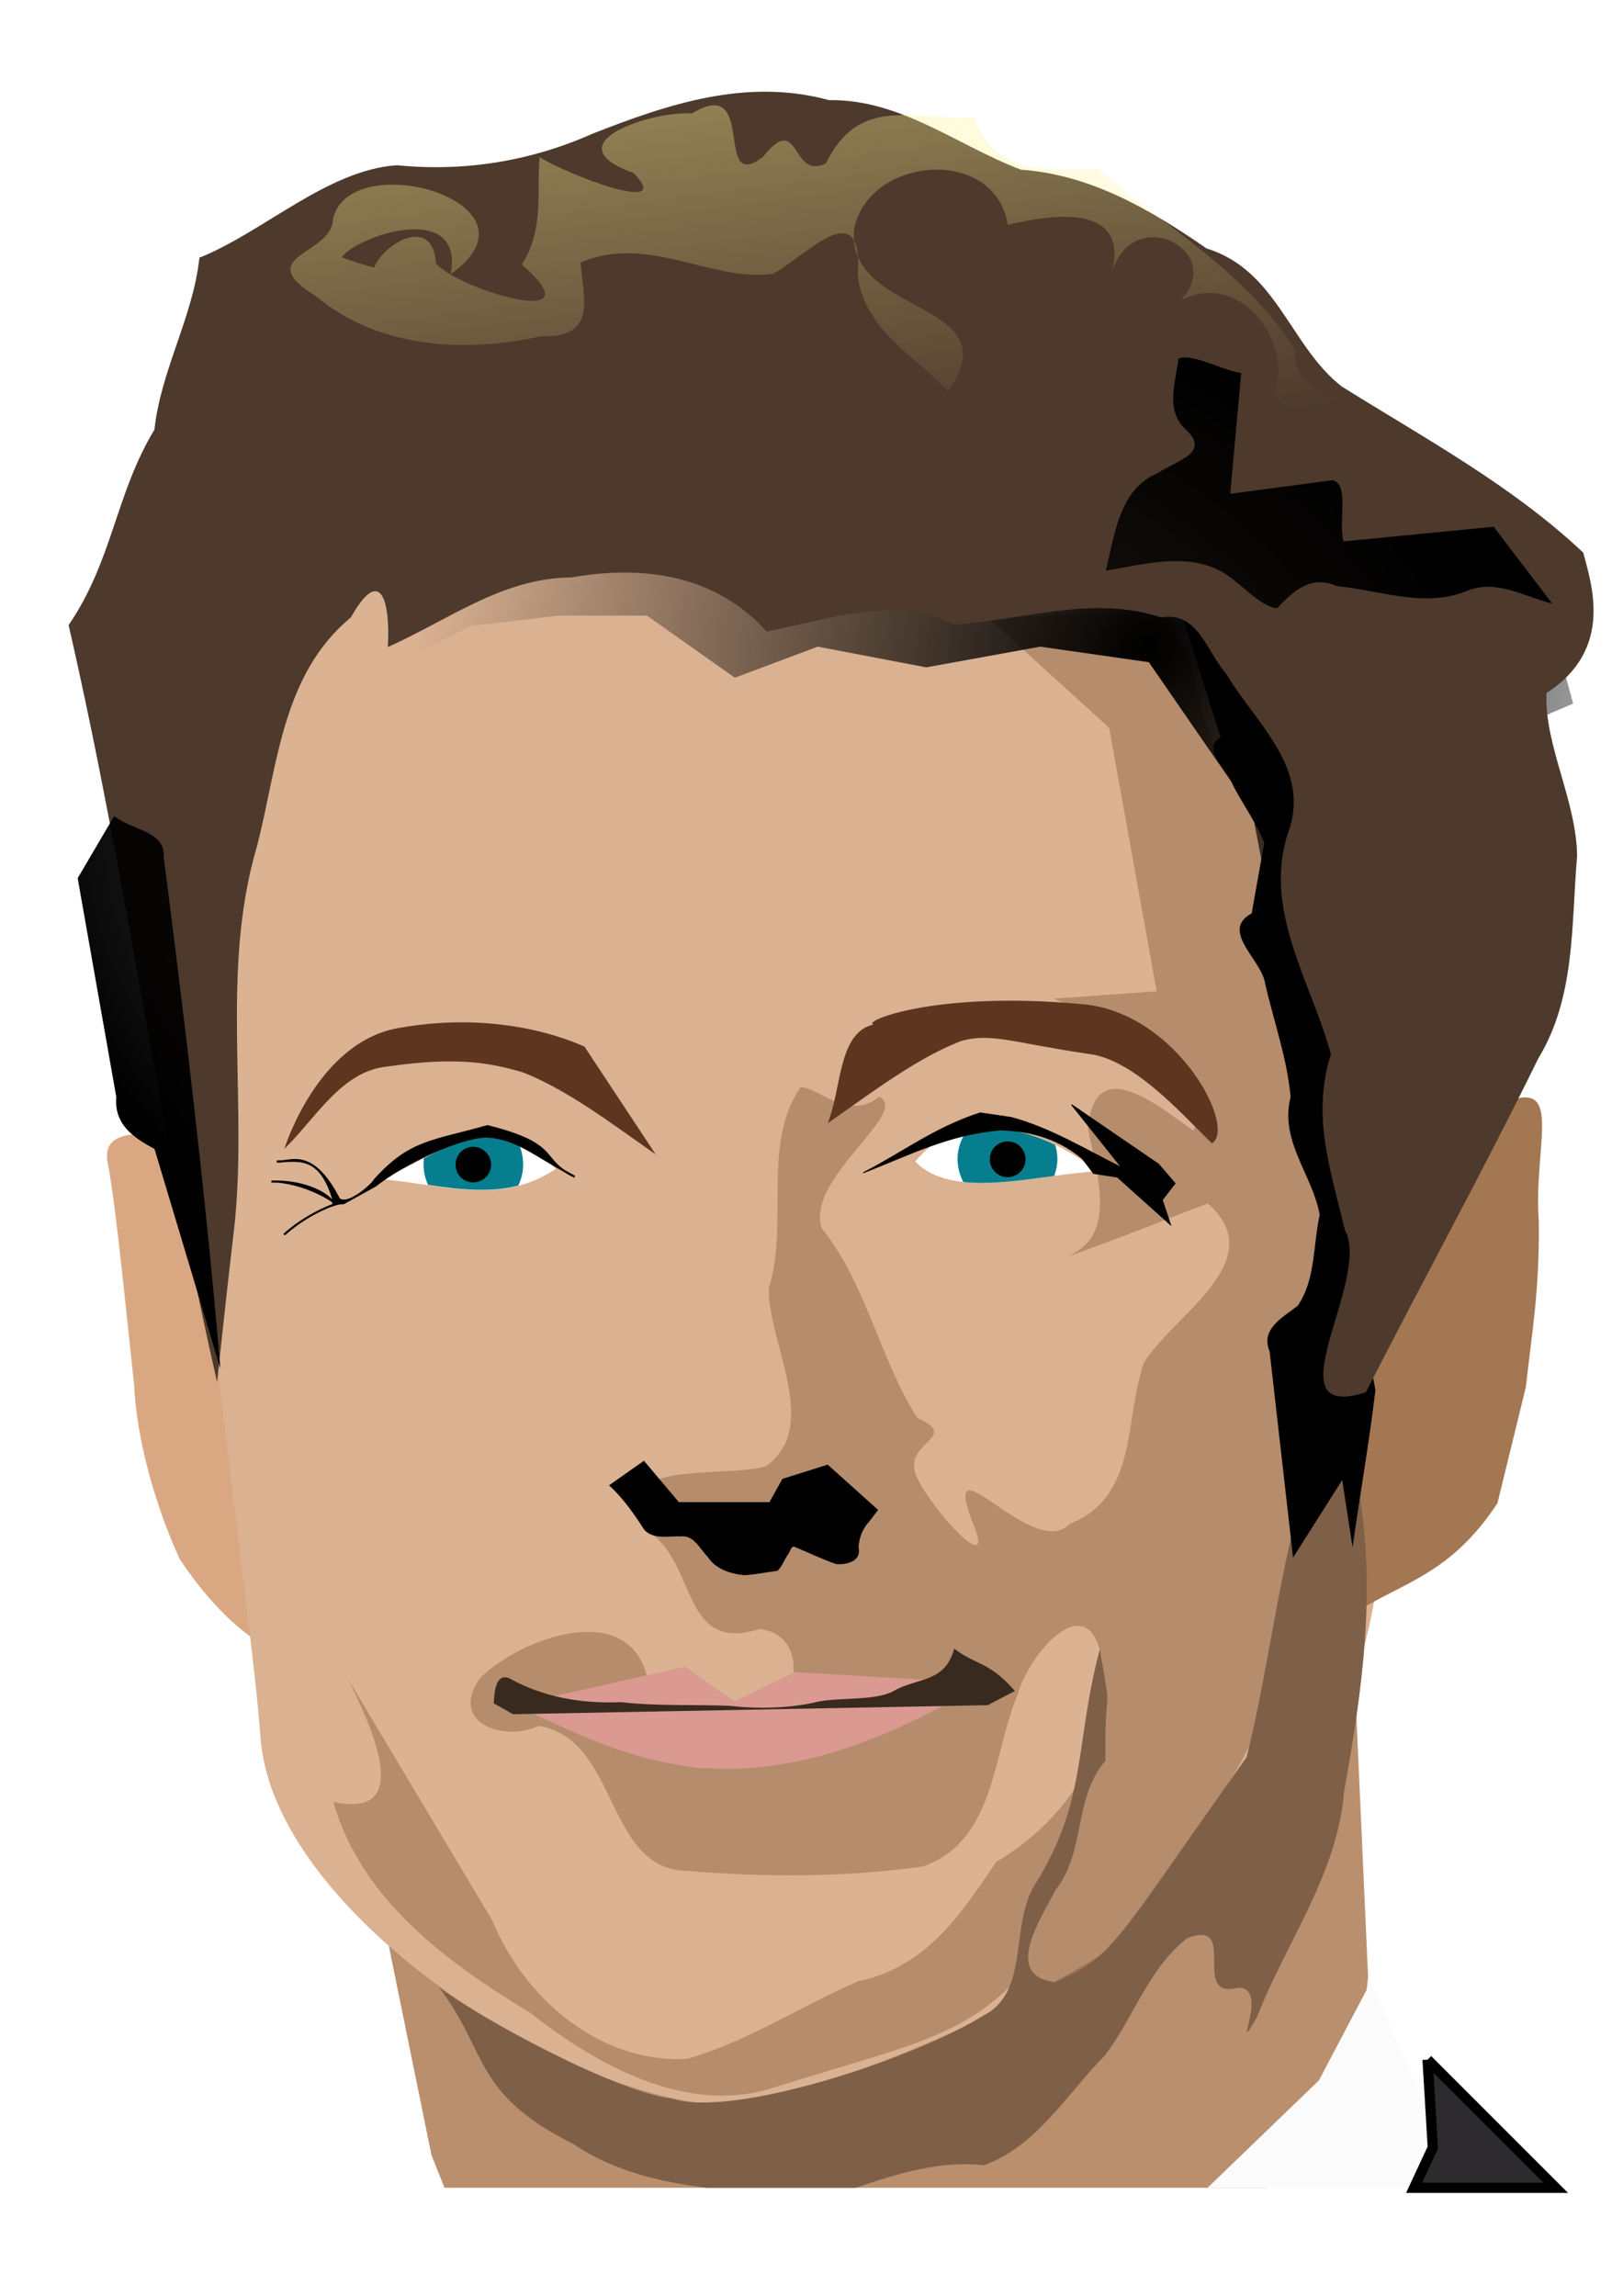 <?xml version="1.0" encoding="UTF-8" standalone="no"?>
<!-- Created with Inkscape (http://www.inkscape.org/) -->
<svg
    xmlns:inkscape="http://www.inkscape.org/namespaces/inkscape"
    xmlns:rdf="http://www.w3.org/1999/02/22-rdf-syntax-ns#"
    xmlns="http://www.w3.org/2000/svg"
    xmlns:sodipodi="http://sodipodi.sourceforge.net/DTD/sodipodi-0.dtd"
    xmlns:cc="http://creativecommons.org/ns#"
    xmlns:xlink="http://www.w3.org/1999/xlink"
    xmlns:dc="http://purl.org/dc/elements/1.1/"
    xmlns:svg="http://www.w3.org/2000/svg"
    xmlns:ns1="http://sozi.baierouge.fr"
    id="svg2"
    sodipodi:docname="Rand Paul3.svg"
    viewBox="0 0 744.09 1052.4"
    version="1.1"
    inkscape:version="0.48.4 r9939"
  >
  <defs
      id="defs4"
    >
    <linearGradient
        id="linearGradient4070"
      >
      <stop
          id="stop4080"
          style="stop-color:#000000;stop-opacity:.498"
          offset="0"
      />
      <stop
          id="stop4074"
          style="stop-color:#000000"
          offset="1"
      />
    </linearGradient
    >
    <filter
        id="filter3901"
        height="1.307"
        width="1.131"
        y="-.154"
        x="-.065"
        inkscape:collect="always"
      >
      <feGaussianBlur
          id="feGaussianBlur3903"
          stdDeviation="0.715"
          inkscape:collect="always"
      />
    </filter
    >
    <filter
        id="filter4016"
        inkscape:collect="always"
      >
      <feGaussianBlur
          id="feGaussianBlur4018"
          stdDeviation="0.261"
          inkscape:collect="always"
      />
    </filter
    >
    <linearGradient
        id="linearGradient4068"
        y2="220.52"
        gradientUnits="userSpaceOnUse"
        x2="362.44"
        gradientTransform="matrix(4.697 0 0 4.697 -1321.5 -819.74)"
        y1="124.8"
        x1="349.73"
        inkscape:collect="always"
      >
      <stop
          id="stop4062"
          style="stop-color:#fff192"
          offset="0"
      />
      <stop
          id="stop4064"
          style="stop-color:#fff192;stop-opacity:0"
          offset="1"
      />
    </linearGradient
    >
    <radialGradient
        id="radialGradient4105"
        gradientUnits="userSpaceOnUse"
        cy="231.79"
        cx="397.56"
        gradientTransform="matrix(.826 -.563 .535 .785 -54.959 275.65)"
        r="72.664"
        inkscape:collect="always"
      >
      <stop
          id="stop4099"
          style="stop-color:#000000"
          offset="0"
      />
      <stop
          id="stop4101"
          style="stop-color:#000000;stop-opacity:0"
          offset="1"
      />
    </radialGradient
    >
    <radialGradient
        id="radialGradient4194"
        xlink:href="#linearGradient4070"
        gradientUnits="userSpaceOnUse"
        cy="254.29"
        cx="357.12"
        gradientTransform="matrix(1 0 0 .738 0 66.725)"
        r="73.909"
        inkscape:collect="always"
    />
  </defs
  >
  <sodipodi:namedview
      id="base"
      bordercolor="#666666"
      inkscape:pageshadow="2"
      inkscape:window-y="-8"
      pagecolor="#ffffff"
      inkscape:window-height="706"
      inkscape:window-maximized="1"
      inkscape:zoom="0.49497475"
      inkscape:window-x="-8"
      showgrid="false"
      borderopacity="1.0"
      inkscape:current-layer="layer1"
      inkscape:cx="769.61051"
      inkscape:cy="510.56824"
      inkscape:window-width="1366"
      inkscape:pageopacity="0.0"
      inkscape:document-units="px"
  />
  <g
      id="layer1"
      inkscape:label="Layer 1"
      inkscape:groupmode="layer"
    >
    <path
        id="path4086"
        style="fill:#ba8f6d"
        inkscape:connector-curvature="0"
        d="m620.09 747.21-181.46 160.14-263.29-29.68l22.506 110.31 5.945 14.863h377.14l39.162-30.292 7.125-66.434-7.125-158.91z"
    />
    <path
        id="path4107"
        style="fill:#fbfbfb"
        inkscape:connector-curvature="0"
        d="m628.44 908.53-23.78 45.107-51.052 49.212h132.4l-31.518-35.01-26.045-59.309z"
    />
    <path
        id="path4024"
        sodipodi:nodetypes="cccccccc"
        style="fill:#d9a883"
        inkscape:connector-curvature="0"
        d="m117.44 752.03c-11.46-7.68-23.52-20.09-34.981-37.25-10.741-23.23-19.811-54.15-21.022-80.54-3.896-35.638-7.791-76.855-11.687-99.337-2.97-11.545 3.83-14.54 13.419-15.096 8.49 9.33 17.671 4.271 28.964 43.035 6.694 27.835 10.63 46.15 17.196 74.006 2.505 35.628 5.603 79.558 8.108 115.19z"
    />
    <path
        id="path3953"
        d="m172.62 540.35c28.345 1.916 56.129 12.99 82.189-4.613-34.847-33.013-58.032-0.704-82.189 4.613z"
        sodipodi:nodetypes="ccc"
        style="fill:#fb9733"
        inkscape:connector-curvature="0"
    />
    <path
        id="path2996"
        sodipodi:nodetypes="zzzzzsz"
        style="fill-rule:evenodd;fill:#dab191"
        inkscape:connector-curvature="0"
        d="m633.03 519.49c-14.22 111.64 19 152.54-13.1 254.85-32.09 102.3-206.07 171.84-269.06 188.62s-225.12-77.89-231.45-166.64c-6.33-88.76-64.547-427.32-12.77-499.81 51.78-72.5 117-34.64 279.8-68.68 204.87-42.84 260.8 180.01 246.58 291.66z"
    />
    <path
        id="path3825"
        style="opacity:.351;fill:#ddb494"
        inkscape:connector-curvature="0"
        d="m245.26 238.16c-33.828 11.918-67.067 26.926-100.68 40.067l-62.082 122.55 23.483 33.463-7.925 87.033c0.889 27.479 6.734 54.895 9.54 82.336 9.537 58.759 9.461 118.31 13.209 177.59 2.818 16.677 13.66 31.368 19.667 47.259 9.369 10.296 19.103 20.349 29.06 30.234-2.936-4.648-5.787-9.46-8.659-14.09-14.335-14.538-17.006-29.88 7.192-15.557 24.906-2.011-6.602-42.776-8.512-59.294 24.99 41.861 50.196 83.618 75.145 125.49 14.931 31.894 49.203 50.729 83.951 48.286 5.664-2.213 11.331-4.674 16.878-7.192l-61.789-3.963-25.391-57.533c-1.628-13.353-14.409-13.735-24.95-16.878-4.919-3.747 16.167-11.017 21.721-16.144l40.361 14.97c8.202 3.362 3.893-9.382 2.348-18.493-3.119-6.994-6.288-13.949-9.833-20.694-10.194-11.978-21.802-27.229-35.664-28.032-3.178 0.705-6.356 1.226-9.393 1.614-1.548 0.668-3.097 1.698-4.697 2.789l-24.95 34.49-23.483-35.224 29.06-23.042c12.321-5.928 25.613-10.084 38.893-14.236 2.413-1.099 4.862-2.129 6.751-3.082 20.231-18.714 37.556-1.3 42.269 18.786 8.659-2.553 17.608-4.508 25.831-8.072 10.669-7.651 22.41-12.345 35.371-13.649-0.146-0.25-0.294-0.485-0.44-0.734l-21.134-2.935h-10.861c-4.578 1.288-7.032-0.019-8.366-2.495-9.464-0.949-2.988-14.96-3.229-23.483-2.904-17.95-41.63-18.943-20.988-40.948 2.396-1.7 5.609-2.725 9.393-3.229-1.651-5.14-3.364-10.233-4.697-15.411 1.696-25.598 6.609-51.501 9.54-77.199l-46.965 75.585 22.602 30.821c9.65 8.338 9.782 18.444 4.697 29.5-9.07 8.011-23.122 12.004-34.05 18.493l-31.848-15.117 11.741-30.234-30.234 15.998c-18.107-1.697-36.975-8.852-55.331-12.622v-33.463c-9.557-26.713-22.032-52.773-32.729-79.254-8.393-9.96 1.78-19.34 5.577-28.913 2.096-15.004 14.591-9.431 25.244-7.632 10.865 6.883 19.77-8.186 11.154-16.144-4.242-17.713-12.039-3.688-19.226 4.403l11.154-31.848c11.869-11.368 27.504-19.942 40.801-30.234l-31.702-2.935c-10.958-1.087-13.109-16.547-20.254-23.923 13.093-27.361 20.91-56.632 29.647-85.565-3.195-16.268-11.259-32.357-16.291-48.58l29.06-15.998c32.646-13.197 66.815-22.594 100.09-34.343l43.59-20.107-78.667-3.229zm238.06 72.503c-6.795 6.239-14.827 11.158-22.455 16.585-9.073 6.174 1.325 20.588-5.871 29.794-3.548 10.58-7.406 21.091 0.881 30.528 13.241 22.301 20.169 47.225 27.445 71.916l-51.809 6.164c-22.904 7.208-44.731 18.527-67.219 27.299l-33.61-33.463-33.463 36.838 31.848-23.483 28.473 31.848 2.935-1.614c1.562-8.708 5.246-13.359 13.943-7.485l21.868-11.888c32.085-7.423 64.578-13.359 97.013-19.814-3.418-1.941-6.867-3.926-9.98-6.164l46.965-3.376-21.722-120.79-25.244-22.896zm52.689 179.06 8.219 12.182-2.789-6.311c-1.643-2.111-3.5-4.046-5.43-5.871zm17.759 61.936-41.388 15.851c-13.843 9.665-28.704 17.916-42.416 27.739l50.341-18.346 23.189 26.124c15.898-15.33 35.899-44.838 10.274-51.368zm-36.105 108.75-7.485 13.649-63.403-8.366c-11.427-4.395-20.796 2.753-30.674 7.632 0.07 0.259 0.057 0.461 0.146 0.734l35.224 41.975-11.741-36.838 40.214 25.097 26.271-19.08c11.347-4.196 11.993-14.237 11.448-24.804zm-23.629 81.602c-31.666 20.21-33.32 58.72-44.177 89.968-11.326 29.671-44.671 24.243-70.008 26.565-4.015 1.342-7.954 2.221-11.888 2.642-1.213 0.851-2.462 1.639-3.669 2.495l27.886 45.057c12.195-5.679 24.536-10.829 37.426-14.823l19.08-29.06c8.84-14.085 17.221-31.028 37.132-28.62 9.525-3.941 7.598-19.588 12.328-28.473 8.556-20.416 15.206-51.936-4.109-65.752zm-0.587 91.436-12.622 33.316c1.048-0.464 2.026-1.015 3.082-1.468l9.54-31.848zm-147.05 69.71c-7.553 0.492-16.589 3.759-24.07 4.109l24.804 23.483c5.133-2.48 10.305-4.928 15.411-7.485-3.341-5.588-5.48-15.37-9.246-19.52-2.097-0.663-4.38-0.751-6.898-0.587z"
    />
    <path
        id="path3949"
        d="m172.62 540.35c28.345 1.916 56.129 12.99 82.189-4.613-34.847-33.013-58.032-0.704-82.189 4.613z"
        sodipodi:nodetypes="ccc"
        style="fill:#fb9733"
        inkscape:connector-curvature="0"
    />
    <path
        id="path3780"
        style="fill:#ffffff"
        inkscape:connector-curvature="0"
        d="m449.56 517.01c-10.767 0.67-21.348 4.958-29.94 15.411 16.864 17.602 53.739 6.466 82.189 4.55-4.233-5.566-28.563-21.434-52.249-19.96z"
    />
    <path
        id="path3767"
        style="fill:#ffffff"
        inkscape:connector-curvature="0"
        d="m225.16 521.12c-19.795-0.826-35.934 15.571-52.542 19.226 28.345 1.916 56.129 13.052 82.189-4.55-10.89-10.317-20.649-14.301-29.647-14.677z"
    />
    <path
        id="path3769"
        style="fill:#067e8e"
        inkscape:connector-curvature="0"
        d="m225.16 521.12c-11.239-0.469-21.181 4.678-30.821 9.833-0.122 0.956-0.147 1.946-0.147 2.935 0 3.344 0.765 6.383 2.055 9.246 14.064 2.053 27.922 3.79 41.388 0.294 1.375-2.939 2.201-6.08 2.201-9.54 0-3.552-0.757-6.981-2.201-9.98-4.325-1.817-8.481-2.622-12.475-2.789z"
    />
    <path
        id="path3771"
        style="fill:#000000"
        inkscape:connector-curvature="0"
        d="m216.94 525.67c-4.524 0-8.072 3.694-8.072 8.219s3.548 8.072 8.072 8.072 8.219-3.548 8.219-8.072-3.694-8.219-8.219-8.219z"
    />
    <path
        id="path3782"
        style="fill:#067e8e"
        inkscape:connector-curvature="0"
        d="m449.56 517.01c-2.011 0.125-4.027 0.488-6.017 0.881-2.756 3.777-4.55 8.321-4.55 13.356 0 3.798 1.004 7.415 2.642 10.567 12.544 1.345 27.365-0.885 41.682-2.789 0.877-2.427 1.468-5.049 1.468-7.779 0-2.286-0.403-4.375-1.027-6.458-9.682-4.662-22.019-8.536-34.197-7.779z"
    />
    <path
        id="path3784"
        sodipodi:rx="10.985409"
        sodipodi:ry="10.985409"
        style="fill:#000000"
        sodipodi:type="arc"
        d="m337.64 288.06a10.985 10.985 0 1 1 -21.971 0 10.985 10.985 0 1 1 21.971 0z"
        transform="matrix(.746 0 0 .746 218.3 316.49)"
        sodipodi:cy="288.05551"
        sodipodi:cx="326.65808"
    />
    <path
        id="path3821"
        sodipodi:nodetypes="cccccccccccccccccccccccccccccccccccccccccccccc"
        style="opacity:.279;fill:#582e0d"
        inkscape:connector-curvature="0"
        d="m453.15 283.3c18.451 16.773 36.901 33.547 55.352 50.32 7.268 40.256 14.537 80.512 21.805 120.77l-46.965 3.355c24.136 11.116 74.741 40.969 63.672 60.549-15.692-11.257-45.498-36.375-48.173-0.802 4.178 21.172 14.085 50.206-10.874 58.894 22.231-7.374 43.843-16.585 65.824-24.71 29.588 26.081-16.255 51.462-29.273 72.882-9.182 25.824-2.58 61.579-34.069 73.95-16.463 17.629-59.743-41.062-44.714-0.985 13.021 30.041-24.127-11.189-26.592-24.001-2.054-13.102 20.546-15.092 1.366-23.573-17.415-27.566-23.442-61.819-43.788-86.897-7.702-22.709 40.97-53.253 26.344-60.345-13.957 11.512-28.053-4.421-36.022-4.341-18.02 26.192-5.17 62.82-14.591 92.166-0.165 25.774 23.932 63.1-1.176 81.532-18.118 5.783-78.169-4.119-53.806 30.146 22.388 14.868 14.801 55.96 50.874 44.442 31.557 4.333 8.959 57.911-14.302 62.387-24.522 7.291-63.874-14.799-36.835-37.644-6.726-39.319-57.821-21.21-77.096-2.216-14.74 20.824 11.341 29.405 26.79 21.922 36.918 5.926 30.343 65.738 67.914 66.463 36.06 2.982 72.779 3.023 108.51-2.047 33.338-12.035 31.647-51.875 43.446-79.305 5.528-19.387 33.422-50.792 38.652-13.811 6.013 39.345-16.826 72.158-48.655 91.04-16.926 24.869-32.17 48.179-63.389 54.754-26.247 11.418-50.913 27.726-78.392 35.546-40.085 2.236-74.879-27.975-89.354-63.548-21.981-36.836-44.033-73.63-66.021-110.46 8.43 17.33 32.452 64.944-6.772 56.201 12.646 44.81 52.302 73.76 90.211 96.673 30.336 23.78 71.728 47.332 111.87 34.241 66.088-20.907 93.042-23.296 121.65-62.153 6.556-14.903 14.42-59.124 15.834-55.407-4.748 26.739-49.095 70.237-14.158 87.6 36.193-5.059 45.787-49.694 64.87-75.323 17.78-33.8 45.318-63.611 41.548-104.42 24.57-45.559-0.021-91.173-0.685-136.76 34.89-20.363 20.363-64.078 14.578-93.973-14.866-57.401 3.037-117.76-41.58-174.48-11.453-21.727-8.023-70.522-42.188-61.142-20.547 0.839-41.095 1.677-61.642 2.517z"
    />
    <g
        id="g3802"
        transform="matrix(4.697 0 0 4.697 -1319 -818.9)"
      >
      <path
          id="path3798"
          sodipodi:nodetypes="csccccc"
          style="fill:#5e351f"
          inkscape:connector-curvature="0"
          d="m308.57 286.47c0 0 3.175-10.348 11.071-11.786 10.94-1.991 18.233 1.877 18.214 1.786l6.964 10.536c-4.345-3.042-8.691-6.356-13.036-8.036-2.965-0.819-6.055-1.581-13.214-0.536-4.434 0.477-6.863 4.964-10 8.036z"
      />
      <path
          id="path3800"
          d="m399.11 285.93c2.472-1.545-3.395-12.705-12.5-13.571-14.538-1.384-21.731 1.703-20.536 1.964-3.479 0.826-3.096 6.284-4.464 9.643 4.345-3.042 8.691-6.356 13.036-8.036 2.965-0.819 5.162 0.204 12.321 1.25 4.434 0.477 9.006 5.678 12.143 8.75z"
          sodipodi:nodetypes="csccccc"
          style="fill:#5e351f"
          inkscape:connector-curvature="0"
      />
    </g
    >
    <path
        id="path3806"
        style="filter:url(#filter4016);fill:#da9991"
        d="m186.15 191.43 16.607-3.75 4.821 3.393 5.893-2.857 15.179 0.893 2.857 0.357c-22.674 13.561-33.793 7.383-45.357 1.964z"
        sodipodi:nodetypes="ccccccc"
        inkscape:connector-curvature="0"
        transform="matrix(4.697 0 0 4.697 -638.3 -117.59)"
    />
    <path
        id="path3850"
        sodipodi:nodetypes="ccccccccccc"
        style="fill:#382a1e"
        inkscape:connector-curvature="0"
        d="m235.23 785.76c72.547-1.384 145.09-2.767 217.64-4.151 4.151-2.175 8.302-4.349 12.454-6.523-12.283-13.809-17.14-11.347-27.879-19.384-4.161 16.009-17.279 13.11-28.123 19.631-8.904 4.61-26.793 2.374-36.664 5.239-11.77 2.484-25.866 2.788-38.005 1.346-16.664-0.677-33.56 0.225-50.072-1.69-18.508 0.845-36.091-2.576-50.78-10.789-6.971-3.254-7.194 7.647-7.425 11.342l8.853 4.98z"
    />
    <path
        id="path3852"
        style="filter:url(#filter3901);fill:#000000"
        inkscape:connector-curvature="0"
        d="m216.68 167.97c-1.473 0.463-2.946 0.926-4.419 1.389l-1.263 2.273h-8.839l-3.409-4.041c-1.136 0.8-2.273 1.599-3.409 2.399 1.397 1.26 2.464 2.828 3.481 4.393 0.947 0.912 2.352 0.537 3.527 0.587 1.287-0.13 1.865 1.234 2.631 2.005 0.751 1.187 2.233 1.659 3.559 1.782 1.093-0.05 2.169-0.299 3.25-0.424 0.431-0.419 0.643-1.038 0.981-1.542 0.225-0.233 0.311-0.87 0.636-0.814 1.376 0.56 2.714 1.214 4.119 1.703 1.067 0.062 2.487-0.288 2.173-1.655 0.051-0.935 0.401-1.831 1.048-2.511 0.287-0.375 0.574-0.751 0.861-1.126-1.641-1.473-3.283-2.946-4.925-4.419z"
        transform="matrix(4.697 0 0 4.697 -638.3 -117.59)"
    />
    <path
        id="path4027"
        sodipodi:nodetypes="cccccccc"
        style="fill:#a47753"
        inkscape:connector-curvature="0"
        d="m623.66 737.72c20.954-12.714 41.907-16.973 62.861-48.628l13.047-53.372c2.562-23.546 6.301-43.561 5.93-75.908-2.478-32.713 10.416-62.848-11.861-55.745-21.503 19.218-33.39 48.052-47.442 74.721l-27.279 66.419z"
    />
    <g
        id="g4036"
        style="fill:#000000"
        transform="matrix(4.697 0 0 4.697 -1340.3 -800.95)"
      >
      <path
          id="path4038"
          sodipodi:nodetypes="cccccccccccccccccccccccccccccccccccccc"
          style="fill:url(#radialGradient4105)"
          inkscape:connector-curvature="0"
          d="m302.18 281.18-8.601-45.823 9.091-11.617 5.051-5.556 0.949-13.331 8.514-14.153h12.627l22.728-7.576 16.162 2.02 12.122 6.061 8.586 1.515 16.162 10.102 4.546 8.081 15.657 9.596 10.102 7.576 3.03 11.112-7.071 3.03 3.535 14.647-4.582 13.428-4.041 9.596-2.525 4.546-4.561 12.754h-3.03l-9.041-47.395-10.102-14.647-10.607-1.515-11.112 2.02-10.607-2.02-8.081 3.03-8.586-6.061h-8.586l-8.586 1.01-12.122 6.061-0.505-6.566-8.586 10.102-5.556 24.244v25.254z"
      />
    </g
    >
    <path
        id="path3856"
        style="fill:#7e5f48"
        inkscape:connector-curvature="0"
        d="m610.47 672.28c-8.684 0.108-17.338 10.677-15.995 22.27-8.77 33.051-14.502 77.857-22.978 110.97-60.349 84.671-60.474 91.366-87.808 103.1-23.885-2.97-6.93-28.556 0.236-42.229 14.014-17.954 8.07-42.18 22.884-59.309-0.499-39.698 3.547-15.654-2.548-51.194-11.731 44.034-5.467 70.071-30.669 109.42-10.431 19.829-1.883 48.053-22.884 58.696-32.43 20.132-115.56 47.166-142.92 37.888-24.894-2.744-87.151-36.403-106.59-51.005 22.86 29.817 15.14 48.619 61.716 71.907 18.315 12.373 39.55 17.353 61.055 20.053h68.368c18.877-6.463 38.62-12.616 58.79-10.333 24.42-8.922 38.023-32.839 55.535-50.439 13.197-17.466 19.947-40.013 37.794-53.742 23.878-8.9 1.064 28.244 22.789 22.884 15.824-1.139-3.74 35.185 9.012 13.4 13.45-34.468 37.008-65.618 39.964-103.57 8.306-45.66 14.963-93.018 6.464-139-3.131-7.035-7.671-9.824-12.22-9.767z"
    />
    <path
        id="path3858"
        style="fill:#000000"
        inkscape:connector-curvature="0"
        d="m539.45 273.97c6.721 21.349 13.442 42.698 20.163 64.047-9.332 5.089 3.417 14.741 5.544 21.686 4.611 8.919 10.862 17.556 14.459 26.649-1.924 10.772-3.847 21.545-5.771 32.317-14.841 8.034 4.905 21.424 6.214 32.407 3.972 17.177 10.059 34.144 11.645 51.775-5.155 20.216 9.94 35.376 13.344 54-3.081 13.649-1.82 29.853-10.133 41.723-7.076 5.515-17.114 10.571-12.828 20.954 3.578 31.489 7.157 62.979 10.735 94.468l22.535-35.582 4.744 30.837c3.389-24.032 7.623-47.944 10.486-72.05-3.122-18.287-10.567-36.453-6.487-55.211 3.273-37.53 9.624-74.997 7.051-112.77-0.884-23.186-0.064-46.734-2.583-69.682-17.45-43.044-34.901-86.088-52.351-129.13-12.256 1.186-24.513 2.372-36.767 3.558z"
    />
    <g
        id="g3869"
        transform="matrix(4.697 0 0 4.697 -1321.5 -819.74)"
      >
      <path
          id="path3808"
          sodipodi:nodetypes="cccccccccccccccccccccccccccc"
          style="fill:#4d3a2c"
          inkscape:connector-curvature="0"
          d="m302.54 309.39c-5.724-24.917-8.77-48.941-14.494-73.858 4.337-6.367 4.547-12.735 8.378-19.079 0.63-5.832 3.761-10.949 4.391-16.781 6.233-2.487 12.482-8.568 19.282-9.023 6.569 0.659 13.053-0.393 19.095-3.078 7.471-2.937 15.071-5.452 23.075-3.276 6.999-0.102 12.487 4.407 18.722 6.784 6.842 0.502 12.603 3.87 18.137 7.695 6.876 2.11 8.146 9.552 13.192 13.469 8.068 5.045 16.64 9.67 23.571 16.217 0.754 2.946 3.065 9.41-3.594 13.702-0.204 5.11 2.93 10.485 2.993 15.9-0.578 6.7-0.143 13.754-3.779 19.738-5.384 10.982-11.284 21.705-16.843 32.601-9.478 3.017 0.626-11.06-2.038-15.821-1.474-6.124-3.253-11.129-1.374-17.188-1.97-7.235-6.886-14.332-3.995-22.125 1.816-6.053-3.482-10.335-6.248-15.022-1.91-2.157-2.718-6.08-6.323-5.47-6.749-2.212-13.436 0.279-20.172 0.689-6.29-2.908-12.388-0.415-18.32 0.69-5.036-5.544-12.027-6.519-19.109-5.273-6.663 0.021-12.039 4.191-17.88 6.788 0.242-4.102-0.564-8.285-3.615-2.889-6.689 5.544-7.121 14.32-9.124 22.208-3.709 12.374-0.805 25.349-2.329 37.995-0.57 4.798-1.083 9.602-1.599 14.407z"
      />
    </g
    >
    <g
        id="g3844"
        style="fill:url(#radialGradient4194)"
        transform="matrix(4.697 0 0 4.697 -1321.5 -819.74)"
      >
      <path
          id="path3832"
          d="m302.86 308.08c-2.143-7.143-4.286-14.286-6.429-21.429-2.101-1.128-3.959-2.415-3.73-5.065-1.257-7.121-2.513-14.242-3.77-21.363 1.19-2.024 2.381-4.048 3.571-6.071 1.557 1.359 5.008 1.423 4.825 3.973 2.133 16.625 4.118 33.252 5.532 49.956z"
          style="fill:url(#radialGradient4194)"
          inkscape:connector-curvature="0"
      />
      <path
          id="path3834"
          d="m421.07 239.51c-2.619-0.357-5.238-0.714-7.857-1.071l7.143 8.929c-1.756 0.898-5.803-0.18-5.431 2.553l-1.712 34.232c-2.85 0.969-3.758 2.34-1.179 4.432 1.702 2.213 3.405 4.426 5.107 6.639-1.667 3.809-3.333 7.619-5 11.429 1.267 2.418 2.529 4.221 3.755 0.723 3.229-3.845 3.507-8.998 4.993-13.616 1.004-2.688 0.692-6.239 3.645-7.647 2.151-1.887 4.796-3.433 6.649-5.527 1.802-5.963 4.014-11.884 5.562-17.873-0.623-6.779-1.61-13.586-2.008-20.347 0.034-1.734 2.857-6.06-0.489-4.654-4.039 0.572-8.083 1.912-12.119 2.01-0.353-0.07-0.705-0.141-1.058-0.212z"
          style="fill:url(#radialGradient4194)"
          inkscape:connector-curvature="0"
      />
      <path
          id="path3836"
          d="m402.5 210.93c-1.917-0.279-4.722-1.94-6.124-1.419-0.273 2.387-1.308 4.924 0.647 6.876 2.63 2.35-0.908 3.09-2.645 4.3-3.756 1.505-4.241 6.045-5.092 9.529 3.725-0.612 7.811-1.797 11.308 0.088 1.792 1.014 3.639 3.373 5.398 3.594 1.648-1.765 3.367-3.29 5.871-2.166 4.164 0.377 8.375 2.112 12.473 0.536 2.913-1.325 5.695 0.444 8.522 1.162l-5.714-7.5c-4.881 0.476-9.762 0.952-14.643 1.429-0.57-1.741 0.625-5.623-1.093-5.973-3.326 0.444-6.653 0.887-9.979 1.331 0.357-3.929 0.714-7.857 1.071-11.786z"
          style="fill:url(#radialGradient4194)"
          inkscape:connector-curvature="0"
      />
      <path
          id="path3838"
          d="m380.71 234.86c0.104-4.526 0.627-9.062 0-13.571-2.538-0.084-5.414 0.658-7.752 0.085-0.688-1.251-4.686-4.057-3.293-4.331 1.531-0.302 6.013 1.096 5.64-0.303-1.651-2.531-3.301-5.062-4.952-7.593-1.933 1.187-3.872 3.086-5.773 0.767-1.97-1.345-5.325 0.495-6.457-2.215-0.873-3.608-3.684-0.25-4.831-1.383-1.13-1.783-0.889-5.28-3.699-4.961-2.366-0.379-4.731-0.757-7.097-1.136-1.371 2.25-2.657 4.525-2.399 7.257 0.077 2.427-3.149 3.023-4.581 4.615-1.668 2.015-4.033 1.742-6.383 1.522-2.248-0.115-4.591-0.601-6.364 1.156-1.398 1.443-5.141 1.757-4.769 4.053 0.302 2.275 1.35 4.888-1.593 5.694-2.137 1.425-4.274 2.849-6.411 4.274l-7.5-5.357c0.735 3.009 1.343 6.08 3.654 8.325 2.072 1.773 2.284 3.631 0.31 5.59-2.133 2.371-0.146 5.599-0.163 8.409-0.011 1.679 3.933-2.279 3.413-3.366-1.275-2.277-2.122-4.376 1.244-4.731 2.333-0.634 4.184-1.878 5.282-4.077 1.447-2.077 2.717-4.37 5.39-4.95 2.715-2.278 0.521 5.167 2.888 3.142 2.464-1.239 4.648-3.464 7.296-4.057h9.615c0.526-1.79 4.116-4.434 0.872-5.174-2.207-0.984-4.328-2.787-6.584-3.291l-10.359 3.108c0.377-2.01-0.24-5.035 0.728-6.441 3.53-0.248 7.226 0.02 10.652-0.551 4.842-3.171 9.591-6.479 14.334-9.794 1.937 3.966 5.073 6.985 8.214 10 1.863-0.777 3.635-4.249 5.569-2.954 1.96 0.686 3.551 3.219 3.026 4.902-4.532 2.208-9.063 4.415-13.595 6.623 2.381 0.595 4.762 1.19 7.143 1.786 1.548-1.786 3.095-3.571 4.643-5.357 1.994 1.337 4.499 2.235 4.983 4.873 1.294 2.01-0.241 5.724 2.774 6.257 2.295 1.052 4.59 2.104 6.885 3.156z"
          style="fill:url(#radialGradient4194)"
          inkscape:connector-curvature="0"
      />
    </g
    >
    <path
        id="path4020"
        sodipodi:nodetypes="ccccccccccccc"
        style="stroke:#000000;stroke-width:.939;fill:#000000"
        inkscape:connector-curvature="0"
        d="m263.4 539.35c-19.229-10.387-26.318-17.456-40.029-18.384-12.177-0.028-38.291 12.237-51.211 22.451l-14.615 8.09c-4.68-0.361-18.508 6.371-27.277 14.423 6.5-5.775 14.086-10.465 22.958-13.868-1.475-4.068-12.502-10.974-28.829-10.453 6.787-0.285 18.799 2.724 28.769 9.452-6.238-22.899-17.501-18.647-26.253-18.677 5.34 0.933 15.842-7.441 28.446 17.129 4.199 3.914 16.144-7.3 16.428-8.657 16.222-17.929 25.779-17.381 51.716-24.644 34.239 8.572 23.195 15.329 39.896 23.139z"
    />
    <path
        id="path4022"
        sodipodi:nodetypes="cccccccccccccc"
        style="stroke:#000000;stroke-width:.47;fill:#000000"
        inkscape:connector-curvature="0"
        d="m396.12 537.42c17.748-9.088 32.166-20.396 53.255-27.257l14.257 2.097c17.751 4.756 34.021 14.695 50.739 23.063l-23.063-28.934 39.837 27.257 7.548 8.806-5.871 7.548 3.774 11.322-24.321-21.805-10.903-1.677-5.032-6.709c-12.606-10.585-26.551-12.883-37.53-13.209-23.786 1.897-42.402 11.607-62.69 19.499z"
    />
    <path
        id="path4053"
        style="fill:url(#linearGradient4068)"
        inkscape:connector-curvature="0"
        d="m199.87 120.6c-2.409-35.27-57.571 18.766-9.378 11.462 15.179-1.25-24.184-9.917-33.8-14.137 6.805-9.809 56.296-26.477 49.946 7.736 46.184-32.678-46.049-59.069-53.976-25.334-0.073 16.563-38.084 16.77-7.762 35.487 28.641 23.881 67.871 26.057 103.05 18.346 25.843 0.86 19.548-16.829 18.236-33.794 30.608-13.378 60.99 9.318 88.361 5.112 15.99-9.054 41.395-37.403 38.744 1.091 3.057 24.541 25.942 36.392 41.405 52.739 29.577-42.107-47.348-33.989-43.105-74.38 6.53-33.224 64.591-38.429 70.432-1.852 21.865-5.283 55.623-9.495 47.793 21.797 9.534-32.387 52.898-9.596 31.5 12.757 28.382-14.501 53.536 21.552 41.69 45.507 25.108 4.04 29.109 54.502 55.901 21.71 19.241-24.757-47.347-12.195-45.094-44.148-21.406-35.235-59.703-56.86-90.328-83.251-24.694-0.217-46.853 3.633-56.886-23.669-28.993 1.165-52.767-9.977-67.919 21.104-16.234 8.036-11.714-24.378-28.769-3.087-23.183 18.036-2.395-38.184-32.694-19.78-17.059-1.401-65.26 13.493-26.684 27.315 20.007 20.551-33.728-0.772-43.07-7.342-1.654 13.953 2.444 32.952-8.228 49.233 36.184 31.7-31.127 10.581-39.367-0.62z"
    />
    <path
        id="path4111"
        style="stroke:#000000;stroke-width:4.697px;fill:#2d2b2e"
        inkscape:connector-curvature="0"
        d="m654.49 944.11 2.406 40.294-8.587 18.449h64.924l-58.743-58.743z"
    />
  </g
  >
</svg
>
